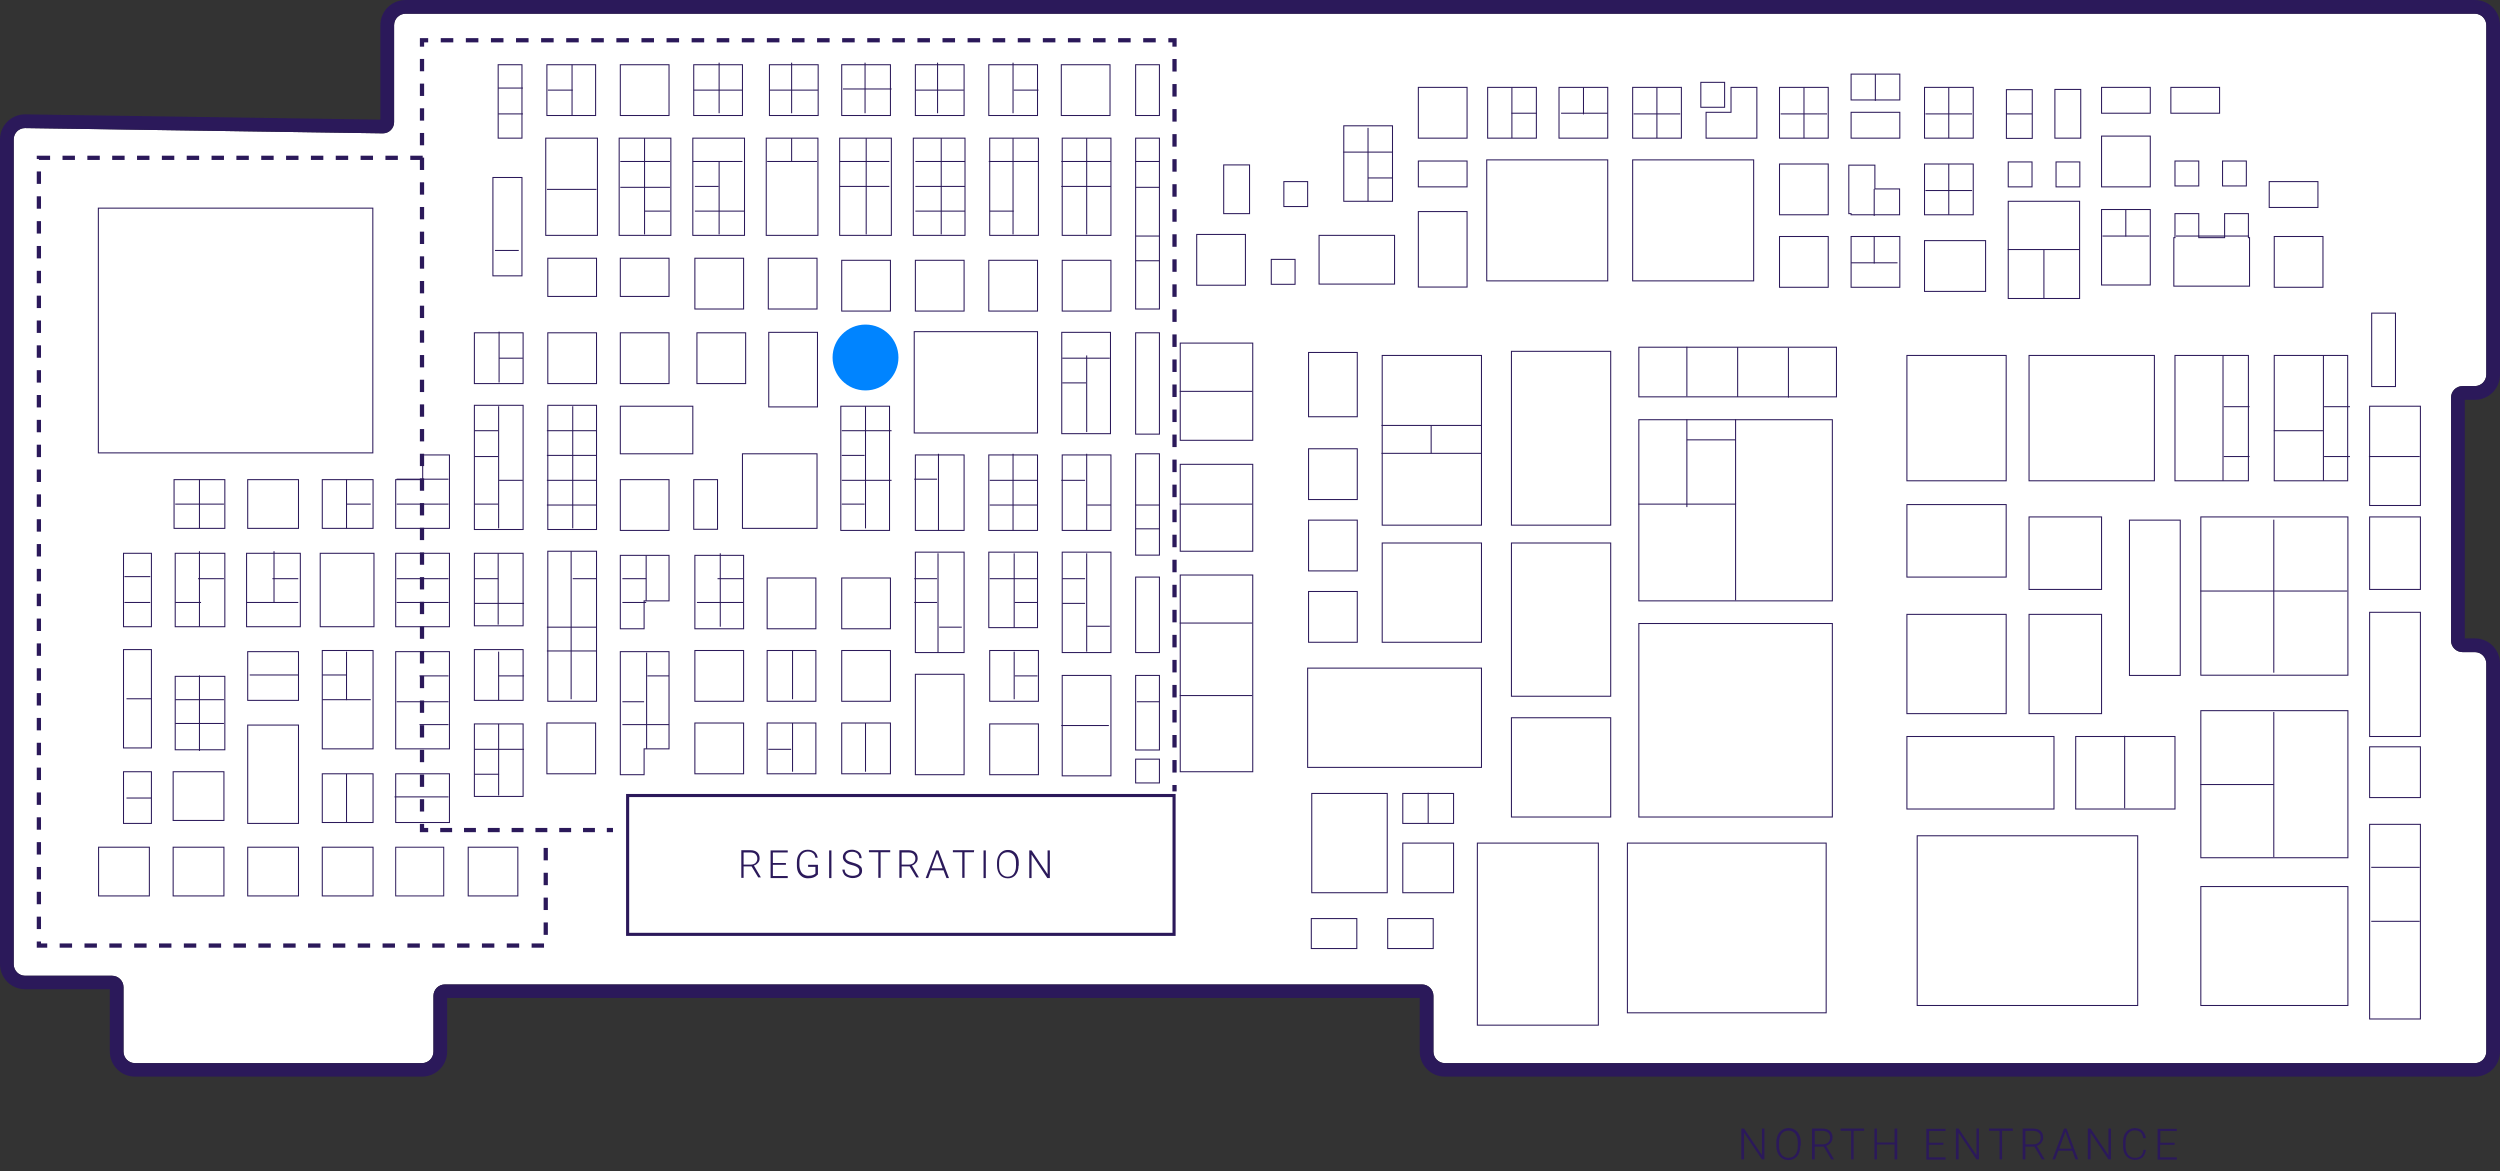 <?xml version="1.0" encoding="UTF-8"?>
<svg xmlns="http://www.w3.org/2000/svg" xmlns:xlink="http://www.w3.org/1999/xlink" id="Layer_1" x="0px" y="0px" width="1093px" height="512.1px" viewBox="0 0 1093 512.1" style="enable-background:new 0 0 1093 512.1;" xml:space="preserve">
<rect x="0" y="0" width="1093" height="512.1" fill="#333333" stroke="none"/>
<style type="text/css">
	.st0{fill:#FFFFFF;}
	.st1{fill:none;stroke:#2B195A;stroke-width:1.858;stroke-miterlimit:10;}
	.st2{fill:none;stroke:#2B195A;stroke-width:1.858;stroke-miterlimit:10;stroke-dasharray:5.203,5.203;}
	.st3{fill:none;stroke:#2B195A;stroke-width:1.858;stroke-miterlimit:10;stroke-dasharray:5.394,5.394;}
	.st4{fill:none;stroke:#2B195A;stroke-width:1.858;stroke-miterlimit:10;stroke-dasharray:5.484,5.484;}
	.st5{fill:none;stroke:#2B195A;stroke-width:1.858;stroke-miterlimit:10;stroke-dasharray:5.473,5.473;}
	.st6{fill:none;stroke:#2B195A;stroke-width:0.453;stroke-miterlimit:10;}
	.st7{fill:none;stroke:#2B195A;stroke-width:0.428;stroke-miterlimit:10;}
	.st8{fill:#2B195A;}
	.st9{fill:none;stroke:#2B195A;stroke-width:1.358;stroke-miterlimit:10;}
	.st10{fill:none;stroke:#2B195A;stroke-width:1.858;stroke-miterlimit:10;stroke-dasharray:5.43;}
	.st11{fill:#0084FF;}
	.st12{fill:none;stroke:#0084FF;stroke-width:2.166;stroke-miterlimit:10;}
  
   .sz-ring {
  transform-origin: 378px 155px;
  opacity: 0;
}
.sz-ring.ripple {
  animation-timing-function: ease-out;
  animation-iteration-count: infinite;
  animation-fill-mode: forwards;
}
.sz-ring.ripple1 {
  animation-name: lds-ripple;
  animation-duration: 1.5s;
}
.sz-ring.ripple2 {
  animation-name: lds-ripple2;
  animation-duration: 1.5s;
}

@keyframes lds-ripple {
  0% {
    transform: scale(1);
    opacity: 1;
  }
  100% {
    transform: scale(4);
    opacity: 0;
  }
}
@keyframes lds-ripple2 {
  29% {
    opacity: 0;
    transform: scale(1);
  }
  30% {
    opacity: 1;
  }
  100% {
    transform: scale(4);
    opacity: 0;
  }
}
</style>
<path class="st0" d="M1082,6c2.8,0,5,2.3,5,5v152.8c0,2.8-2.3,5-5,5h-5.4c-2.8,0-5,2.3-5,5v106.3c0,2.8,2.3,5,5,5h5.4  c2.8,0,5,2.3,5,5v169.7c0,2.8-2.3,5-5,5H631.7c-2.8,0-5-2.3-5-5v-24.4c0-2.8-2.3-5-5-5H194.5c-2.8,0-5,2.3-5,5v24.4c0,2.8-2.3,5-5,5  H59c-2.8,0-5-2.3-5-5v-28.2c0-2.8-2.3-5-5-5H11c-2.8,0-5-2.3-5-5V60.9c0-2.7,2.2-4.9,4.9-4.9H11l156.3,2.3h0.1  c2.7,0,4.9-2.2,4.9-4.9V11c0-2.8,2.3-5,5-5H1082"></path>
<g>
	<g>
		<g>
			<line class="st1" x1="268" y1="362.9" x2="265.3" y2="362.9"></line>
			<line class="st2" x1="260.1" y1="362.9" x2="189.8" y2="362.9"></line>
			<polyline class="st1" points="187.2,362.9 184.5,362.9 184.5,360.2    "></polyline>
			<line class="st3" x1="184.5" y1="354.8" x2="184.5" y2="23.1"></line>
			<polyline class="st1" points="184.5,20.4 184.5,17.6 187.2,17.6    "></polyline>
			<line class="st4" x1="192.7" y1="17.6" x2="508.1" y2="17.6"></line>
			<polyline class="st1" points="510.8,17.6 513.5,17.6 513.5,20.4    "></polyline>
			<line class="st5" x1="513.5" y1="25.8" x2="513.5" y2="340.5"></line>
			<line class="st1" x1="513.5" y1="343.2" x2="513.5" y2="346"></line>
		</g>
	</g>
	<g>
		<rect x="399.7" y="145" class="st6" width="53.9" height="44.3"></rect>
		<rect x="464.2" y="145.3" class="st6" width="21.3" height="44.3"></rect>
		<rect x="516" y="150" class="st6" width="31.7" height="42.5"></rect>
		<rect x="516" y="251.4" class="st6" width="31.7" height="86"></rect>
		<rect x="516" y="203" class="st6" width="31.7" height="38"></rect>
		<rect x="604.3" y="237.4" class="st6" width="43.4" height="43.4"></rect>
		<rect x="573.5" y="346.9" class="st6" width="33" height="43.4"></rect>
		<rect x="660.8" y="313.8" class="st6" width="43.4" height="43.4"></rect>
		<rect x="833.7" y="268.6" class="st6" width="43.4" height="43.4"></rect>
		<rect x="887.1" y="268.6" class="st6" width="31.7" height="43.4"></rect>
		<rect x="833.7" y="155.4" class="st6" width="43.4" height="54.8"></rect>
		<rect x="887.1" y="155.4" class="st6" width="54.8" height="54.8"></rect>
		<rect x="950.9" y="155.4" class="st6" width="32.1" height="54.8"></rect>
		<rect x="931" y="227.4" class="st6" width="22.2" height="67.9"></rect>
		<rect x="1036" y="267.7" class="st6" width="22.2" height="54.3"></rect>
		<rect x="1036" y="360.4" class="st6" width="22.2" height="85.1"></rect>
		<rect x="1036" y="326.5" class="st6" width="22.2" height="22.2"></rect>
		<rect x="994.3" y="155.4" class="st6" width="32.1" height="54.8"></rect>
		<rect x="838.2" y="365.4" class="st6" width="96.4" height="74.2"></rect>
		<rect x="962.2" y="310.7" class="st6" width="64.3" height="64.3"></rect>
		<rect x="962.2" y="226" class="st6" width="64.3" height="69.2"></rect>
		<rect x="962.2" y="387.6" class="st6" width="64.3" height="52"></rect>
		<rect x="833.7" y="220.6" class="st6" width="43.4" height="31.7"></rect>
		<rect x="887.1" y="226" class="st6" width="31.7" height="31.7"></rect>
		<rect x="833.7" y="322" class="st6" width="64.3" height="31.7"></rect>
		<rect x="660.8" y="237.4" class="st6" width="43.4" height="67"></rect>
		<rect x="645.9" y="368.6" class="st6" width="52.9" height="79.6"></rect>
		<rect x="571.7" y="292.1" class="st6" width="76" height="43.4"></rect>
		<rect x="716.5" y="272.6" class="st6" width="84.6" height="84.6"></rect>
		<rect x="716.5" y="183.5" class="st6" width="84.6" height="79.2"></rect>
		<rect x="716.5" y="151.8" class="st6" width="86.4" height="21.7"></rect>
		<rect x="711.5" y="368.6" class="st6" width="86.9" height="74.2"></rect>
		<rect x="604.3" y="155.4" class="st6" width="43.4" height="74.2"></rect>
		<rect x="660.8" y="153.6" class="st6" width="43.4" height="76"></rect>
		<rect x="464.4" y="60.4" class="st6" width="21.3" height="42.5"></rect>
		<rect x="432.7" y="60.4" class="st6" width="21.3" height="42.5"></rect>
		<rect x="399.3" y="60.4" class="st6" width="22.6" height="42.5"></rect>
		<rect x="367.1" y="60.4" class="st6" width="22.6" height="42.5"></rect>
		<rect x="335" y="60.4" class="st6" width="22.6" height="42.5"></rect>
		<rect x="302.9" y="60.4" class="st6" width="22.6" height="42.5"></rect>
		<rect x="270.7" y="60.4" class="st6" width="22.6" height="42.5"></rect>
		<rect x="238.6" y="60.4" class="st6" width="22.6" height="42.5"></rect>
		<rect x="464.4" y="198.9" class="st6" width="21.3" height="33"></rect>
		<rect x="432.3" y="198.9" class="st6" width="21.3" height="33"></rect>
		<rect x="432.3" y="241.4" class="st6" width="21.3" height="33"></rect>
		<rect x="400.2" y="198.9" class="st6" width="21.3" height="33"></rect>
		<rect x="464.4" y="241.4" class="st6" width="21.3" height="43.9"></rect>
		<rect x="464.4" y="295.3" class="st6" width="21.3" height="43.9"></rect>
		<rect x="400.2" y="241.4" class="st6" width="21.3" height="43.9"></rect>
		<rect x="400.2" y="294.8" class="st6" width="21.3" height="43.9"></rect>
		<rect x="367.6" y="177.6" class="st6" width="21.3" height="54.3"></rect>
		<rect x="496.5" y="145.5" class="st6" width="10.4" height="44.3"></rect>
		<rect x="496.5" y="60.4" class="st6" width="10.4" height="74.7"></rect>
		<rect x="496.5" y="198.4" class="st6" width="10.4" height="44.3"></rect>
		<rect x="496.5" y="295.3" class="st6" width="10.4" height="32.6"></rect>
		<rect x="496.5" y="252.3" class="st6" width="10.4" height="33"></rect>
		<rect x="496.5" y="28.3" class="st6" width="10.4" height="22.2"></rect>
		<rect x="368" y="252.7" class="st6" width="21.3" height="22.2"></rect>
		<rect x="368" y="284.4" class="st6" width="21.3" height="22.2"></rect>
		<rect x="368" y="316.1" class="st6" width="21.3" height="22.2"></rect>
		<rect x="335.4" y="252.7" class="st6" width="21.3" height="22.2"></rect>
		<rect x="335.4" y="284.4" class="st6" width="21.3" height="22.2"></rect>
		<rect x="335.4" y="316.1" class="st6" width="21.3" height="22.2"></rect>
		<rect x="303.8" y="242.8" class="st6" width="21.3" height="32.1"></rect>
		<polygon class="st6" points="292.5,242.8 281.6,242.8 280.7,242.8 271.2,242.8 271.2,274.9 281.6,274.9 281.6,262.7 292.5,262.7       "></polygon>
		<polygon class="st6" points="292.5,284.9 271.2,284.9 271.2,338.7 281.6,338.7 281.6,327.4 292.5,327.4   "></polygon>
		<rect x="303.8" y="284.4" class="st6" width="21.3" height="22.2"></rect>
		<rect x="303.8" y="316.1" class="st6" width="21.3" height="22.2"></rect>
		<rect x="368" y="113.8" class="st6" width="21.3" height="22.2"></rect>
		<rect x="335.9" y="112.9" class="st6" width="21.3" height="22.2"></rect>
		<rect x="303.8" y="112.9" class="st6" width="21.3" height="22.2"></rect>
		<rect x="400.2" y="113.8" class="st6" width="21.3" height="22.2"></rect>
		<rect x="432.3" y="113.8" class="st6" width="21.3" height="22.2"></rect>
		<rect x="464.4" y="113.8" class="st6" width="21.3" height="22.2"></rect>
		<rect x="432.7" y="284.4" class="st6" width="21.3" height="22.2"></rect>
		<rect x="523.2" y="102.5" class="st6" width="21.3" height="22.2"></rect>
		<rect x="572.1" y="196.2" class="st6" width="21.3" height="22.2"></rect>
		<rect x="620.1" y="38.2" class="st6" width="21.3" height="22.2"></rect>
		<rect x="620.1" y="92.5" class="st6" width="21.3" height="33"></rect>
		<rect x="878" y="88" class="st6" width="31.2" height="42.5"></rect>
		<rect x="587.5" y="55" class="st6" width="21.3" height="33"></rect>
		<rect x="650.4" y="38.2" class="st6" width="21.3" height="22.2"></rect>
		<rect x="681.6" y="38.2" class="st6" width="21.3" height="22.2"></rect>
		<rect x="713.8" y="38.2" class="st6" width="21.3" height="22.2"></rect>
		<rect x="778" y="38.2" class="st6" width="21.3" height="22.2"></rect>
		<rect x="841.4" y="38.2" class="st6" width="21.3" height="22.2"></rect>
		<rect x="841.4" y="71.7" class="st6" width="21.3" height="22.2"></rect>
		<rect x="918.8" y="59.5" class="st6" width="21.3" height="22.2"></rect>
		<rect x="918.8" y="91.6" class="st6" width="21.3" height="33"></rect>
		<rect x="778" y="71.7" class="st6" width="21.3" height="22.2"></rect>
		<rect x="841.4" y="105.2" class="st6" width="26.7" height="22.2"></rect>
		<rect x="778" y="103.4" class="st6" width="21.3" height="22.2"></rect>
		<rect x="809.3" y="103.4" class="st6" width="21.3" height="22.2"></rect>
		<rect x="994.3" y="103.4" class="st6" width="21.3" height="22.2"></rect>
		<rect x="572.1" y="154.1" class="st6" width="21.3" height="28.1"></rect>
		<rect x="572.1" y="227.4" class="st6" width="21.3" height="22.2"></rect>
		<rect x="572.1" y="258.6" class="st6" width="21.3" height="22.2"></rect>
		<rect x="432.7" y="316.5" class="st6" width="21.3" height="22.2"></rect>
		<rect x="304.7" y="145.5" class="st6" width="21.3" height="22.2"></rect>
		<rect x="303.3" y="28.3" class="st6" width="21.3" height="22.2"></rect>
		<rect x="271.2" y="28.3" class="st6" width="21.3" height="22.2"></rect>
		<rect x="239.1" y="28.3" class="st6" width="21.3" height="22.2"></rect>
		<rect x="336.4" y="28.3" class="st6" width="21.3" height="22.2"></rect>
		<rect x="368" y="28.3" class="st6" width="21.3" height="22.2"></rect>
		<rect x="400.2" y="28.3" class="st6" width="21.3" height="22.2"></rect>
		<rect x="432.3" y="28.3" class="st6" width="21.3" height="22.2"></rect>
		<rect x="464" y="28.3" class="st6" width="21.3" height="22.2"></rect>
		<rect x="271.2" y="145.5" class="st6" width="21.3" height="22.2"></rect>
		<rect x="271.2" y="209.7" class="st6" width="21.3" height="22.2"></rect>
		<rect x="271.2" y="112.9" class="st6" width="21.3" height="16.7"></rect>
		<rect x="239.5" y="112.9" class="st6" width="21.3" height="16.7"></rect>
		<rect x="239.5" y="145.5" class="st6" width="21.3" height="22.2"></rect>
		<rect x="239.5" y="177.2" class="st6" width="21.3" height="54.3"></rect>
		<rect x="207.4" y="177.2" class="st6" width="21.3" height="54.3"></rect>
		<rect x="207.4" y="241.9" class="st6" width="21.3" height="31.7"></rect>
		<rect x="207.4" y="316.5" class="st6" width="21.3" height="31.7"></rect>
		<rect x="173" y="284.9" class="st6" width="23.5" height="42.5"></rect>
		<rect x="173" y="338.3" class="st6" width="23.5" height="21.3"></rect>
		<rect x="173" y="370.4" class="st7" width="21" height="21.3"></rect>
		<rect x="140.9" y="370.4" class="st6" width="22.2" height="21.3"></rect>
		<rect x="108.3" y="370.4" class="st6" width="22.2" height="21.3"></rect>
		<rect x="75.7" y="370.4" class="st6" width="22.2" height="21.3"></rect>
		<rect x="75.7" y="337.4" class="st6" width="22.2" height="21.3"></rect>
		<rect x="43.1" y="370.4" class="st6" width="22.2" height="21.3"></rect>
		<rect x="140.9" y="338.3" class="st6" width="22.2" height="21.3"></rect>
		<rect x="108.3" y="284.9" class="st6" width="22.2" height="21.3"></rect>
		<rect x="108.3" y="209.7" class="st6" width="22.2" height="21.3"></rect>
		<rect x="140.9" y="209.7" class="st6" width="22.2" height="21.3"></rect>
		<rect x="76.1" y="209.7" class="st6" width="22.2" height="21.3"></rect>
		<rect x="140.9" y="284.4" class="st6" width="22.2" height="43"></rect>
		<rect x="108.3" y="317" class="st6" width="22.2" height="43"></rect>
		<rect x="204.7" y="370.4" class="st6" width="21.7" height="21.3"></rect>
		<rect x="173" y="241.9" class="st6" width="23.5" height="32.1"></rect>
		<rect x="140" y="241.9" class="st6" width="23.5" height="32.1"></rect>
		<rect x="107.8" y="241.9" class="st6" width="23.5" height="32.1"></rect>
		<rect x="76.6" y="241.9" class="st6" width="21.7" height="32.1"></rect>
		<rect x="54" y="241.9" class="st6" width="12.2" height="32.1"></rect>
		<rect x="54" y="337.4" class="st6" width="12.2" height="22.6"></rect>
		<rect x="54" y="284" class="st6" width="12.2" height="43"></rect>
		<rect x="76.6" y="295.7" class="st6" width="21.7" height="32.1"></rect>
		<rect x="239.5" y="241" class="st6" width="21.3" height="65.6"></rect>
		<rect x="207.4" y="145.5" class="st6" width="21.3" height="22.2"></rect>
		<rect x="207.4" y="284" class="st6" width="21.3" height="22.2"></rect>
		<rect x="239.1" y="316.1" class="st6" width="21.3" height="22.2"></rect>
		<rect x="336.1" y="145.3" class="st6" width="21.3" height="32.6"></rect>
		<rect x="217.8" y="28.3" class="st6" width="10.4" height="32.1"></rect>
		<rect x="215.5" y="77.6" class="st6" width="12.7" height="43"></rect>
		<rect x="303.3" y="209.7" class="st6" width="10.4" height="21.7"></rect>
		<rect x="324.6" y="198.4" class="st6" width="32.6" height="32.6"></rect>
		<rect x="271.2" y="177.6" class="st6" width="31.7" height="20.8"></rect>
		<rect x="496.5" y="331.9" class="st6" width="10.4" height="10.4"></rect>
		<polygon class="st6" points="184.8,198.9 184.8,209.7 173,209.7 173,231 196.5,231 196.5,230.6 196.5,209.7 196.5,198.9   "></polygon>
		<rect x="613.3" y="346.9" class="st6" width="22.2" height="13.1"></rect>
		<rect x="613.3" y="368.6" class="st6" width="22.2" height="21.7"></rect>
		<rect x="907.5" y="322" class="st6" width="43.4" height="31.7"></rect>
		<rect x="1036" y="226" class="st6" width="22.2" height="31.7"></rect>
		<rect x="1036" y="177.6" class="st6" width="22.2" height="43.4"></rect>
		<rect x="1036.9" y="136.9" class="st6" width="10.4" height="32.1"></rect>
		<rect x="650" y="69.9" class="st6" width="52.9" height="52.9"></rect>
		<rect x="713.8" y="69.9" class="st6" width="52.9" height="52.9"></rect>
		<rect x="576.7" y="102.9" class="st6" width="33" height="21.3"></rect>
		<polygon class="st6" points="819.7,82.6 819.7,72.2 808.3,72.2 808.3,93.4 809.3,93.4 809.3,93.9 830.5,93.9 830.5,82.6   "></polygon>
		<rect x="809.3" y="49.1" class="st6" width="21.3" height="11.3"></rect>
		<polygon class="st6" points="768.1,38.2 756.8,38.2 756.8,49.1 745.9,49.1 745.9,60.4 767.2,60.4 768.1,60.4   "></polygon>
		<rect x="809.3" y="32.4" class="st6" width="21.3" height="11.3"></rect>
		<rect x="877.2" y="39.2" class="st6" width="11.3" height="21.3"></rect>
		<rect x="898.4" y="39.1" class="st6" width="11.3" height="21.3"></rect>
		<rect x="535" y="72.1" class="st6" width="11.3" height="21.3"></rect>
		<rect x="918.8" y="38.2" class="st6" width="21.3" height="11.3"></rect>
		<rect x="620.1" y="70.4" class="st6" width="21.3" height="11.3"></rect>
		<rect x="949.1" y="38.2" class="st6" width="21.3" height="11.3"></rect>
		<rect x="992.1" y="79.4" class="st6" width="21.3" height="11.3"></rect>
		<rect x="743.6" y="36" class="st6" width="10.4" height="10.9"></rect>
		<rect x="878" y="70.8" class="st6" width="10.4" height="10.9"></rect>
		<rect x="898.9" y="70.8" class="st6" width="10.4" height="10.9"></rect>
		<rect x="561.3" y="79.4" class="st6" width="10.4" height="10.9"></rect>
		<rect x="555.8" y="113.4" class="st6" width="10.4" height="10.9"></rect>
		<polygon class="st6" points="983,103.9 983,93.4 972.6,93.4 972.6,103.9 961.3,103.9 961.3,93.4 950.9,93.4 950.9,103.9     950.4,103.9 950.4,125.1 983.5,125.1 983.5,103.9   "></polygon>
		<rect x="950.9" y="70.4" class="st6" width="10.4" height="10.9"></rect>
		<rect x="971.7" y="70.4" class="st6" width="10.4" height="10.9"></rect>
		<rect x="43" y="91" class="st6" width="120" height="107"></rect>
	</g>
	<g>
		<line class="st6" x1="87.2" y1="209.7" x2="87.2" y2="231"></line>
		<line class="st6" x1="87.2" y1="241" x2="87.2" y2="274"></line>
		<line class="st6" x1="119.8" y1="241" x2="119.8" y2="263.6"></line>
		<line class="st6" x1="249.7" y1="241" x2="249.7" y2="305.7"></line>
		<line class="st6" x1="282.5" y1="242.8" x2="282.5" y2="262.7"></line>
		<line class="st6" x1="314.9" y1="241.9" x2="314.9" y2="274"></line>
		<line class="st6" x1="282.7" y1="285.3" x2="282.7" y2="327.4"></line>
		<line class="st6" x1="217.8" y1="241.9" x2="217.8" y2="273.1"></line>
		<line class="st6" x1="218" y1="177.6" x2="218" y2="231"></line>
		<line class="st6" x1="218.2" y1="145" x2="218.2" y2="167.2"></line>
		<line class="st6" x1="250.4" y1="177.6" x2="250.4" y2="231"></line>
		<line class="st6" x1="378.4" y1="177.6" x2="378.4" y2="231"></line>
		<line class="st6" x1="378.4" y1="316.1" x2="378.4" y2="337.4"></line>
		<line class="st6" x1="346.5" y1="316.1" x2="346.5" y2="337.4"></line>
		<line class="st6" x1="346.5" y1="284.4" x2="346.5" y2="305.7"></line>
		<line class="st6" x1="87.2" y1="295.3" x2="87.2" y2="328.3"></line>
		<line class="st6" x1="76.6" y1="220.4" x2="97.9" y2="220.4"></line>
		<line class="st6" x1="55.3" y1="305.5" x2="66.2" y2="305.5"></line>
		<line class="st6" x1="55.3" y1="348.9" x2="66.2" y2="348.9"></line>
		<line class="st6" x1="76.6" y1="316.3" x2="97.9" y2="316.3"></line>
		<line class="st6" x1="76.6" y1="305.9" x2="97.9" y2="305.9"></line>
		<line class="st6" x1="86.6" y1="253" x2="97.9" y2="253"></line>
		<line class="st6" x1="119.1" y1="253" x2="130.4" y2="253"></line>
		<line class="st6" x1="76.6" y1="263.4" x2="87.9" y2="263.4"></line>
		<line class="st6" x1="54.4" y1="263.4" x2="65.7" y2="263.4"></line>
		<line class="st6" x1="54.4" y1="252.1" x2="65.7" y2="252.1"></line>
		<line class="st6" x1="107.8" y1="263.4" x2="130.4" y2="263.4"></line>
		<line class="st6" x1="173.4" y1="263.4" x2="196.1" y2="263.4"></line>
		<line class="st6" x1="173.4" y1="306.8" x2="196.1" y2="306.8"></line>
		<line class="st6" x1="183.4" y1="295.5" x2="196.1" y2="295.5"></line>
		<line class="st6" x1="217.8" y1="295.5" x2="229.1" y2="295.5"></line>
		<line class="st6" x1="207.4" y1="263.8" x2="229.1" y2="263.8"></line>
		<line class="st6" x1="239.1" y1="274.2" x2="260.8" y2="274.2"></line>
		<line class="st6" x1="239.1" y1="220.8" x2="260.8" y2="220.8"></line>
		<line class="st6" x1="239.1" y1="210" x2="260.8" y2="210"></line>
		<line class="st6" x1="239.1" y1="199.1" x2="260.8" y2="199.1"></line>
		<line class="st6" x1="239.1" y1="188.3" x2="260.8" y2="188.3"></line>
		<line class="st6" x1="368" y1="188.3" x2="389.8" y2="188.3"></line>
		<line class="st6" x1="368" y1="199.1" x2="378" y2="199.1"></line>
		<line class="st6" x1="410.1" y1="241.9" x2="410.1" y2="285.3"></line>
		<line class="st6" x1="410.3" y1="198.4" x2="410.3" y2="231.9"></line>
		<line class="st6" x1="442.9" y1="198.4" x2="442.9" y2="231.9"></line>
		<line class="st6" x1="475.1" y1="198.4" x2="475.1" y2="231.9"></line>
		<line class="st6" x1="475.1" y1="241.9" x2="475.1" y2="284.9"></line>
		<line class="st6" x1="475.1" y1="155.4" x2="475.1" y2="188.9"></line>
		<line class="st6" x1="443.4" y1="241.9" x2="443.4" y2="274.5"></line>
		<line class="st6" x1="443.4" y1="284.9" x2="443.4" y2="305.7"></line>
		<line class="st6" x1="399.7" y1="263.4" x2="409.7" y2="263.4"></line>
		<line class="st6" x1="399.7" y1="253" x2="409.7" y2="253"></line>
		<line class="st6" x1="399.7" y1="209.5" x2="409.7" y2="209.5"></line>
		<line class="st6" x1="443.6" y1="263.4" x2="453.6" y2="263.4"></line>
		<line class="st6" x1="335.9" y1="327.6" x2="345.9" y2="327.6"></line>
		<line class="st6" x1="443.6" y1="295.5" x2="453.6" y2="295.5"></line>
		<line class="st6" x1="432.7" y1="253" x2="453.6" y2="253"></line>
		<line class="st6" x1="464" y1="317.2" x2="484.8" y2="317.2"></line>
		<line class="st6" x1="464.4" y1="253" x2="474.4" y2="253"></line>
		<line class="st6" x1="464.4" y1="263.8" x2="474.4" y2="263.8"></line>
		<line class="st6" x1="475.3" y1="273.8" x2="485.2" y2="273.8"></line>
		<line class="st6" x1="497" y1="306.8" x2="507" y2="306.8"></line>
		<line class="st6" x1="432.7" y1="210" x2="453.6" y2="210"></line>
		<line class="st6" x1="464.4" y1="156.6" x2="485.2" y2="156.6"></line>
		<line class="st6" x1="464.4" y1="167.4" x2="474.8" y2="167.4"></line>
		<line class="st6" x1="432.7" y1="220.8" x2="453.6" y2="220.8"></line>
		<line class="st6" x1="410.6" y1="274.2" x2="420.5" y2="274.2"></line>
		<line class="st6" x1="368" y1="220.4" x2="378" y2="220.4"></line>
		<line class="st6" x1="368" y1="210" x2="389.8" y2="210"></line>
		<line class="st6" x1="239.1" y1="284.6" x2="260.8" y2="284.6"></line>
		<line class="st6" x1="207.4" y1="253" x2="217.8" y2="253"></line>
		<line class="st6" x1="272.1" y1="253" x2="282.5" y2="253"></line>
		<line class="st6" x1="272.1" y1="263.4" x2="282.5" y2="263.4"></line>
		<line class="st6" x1="304.7" y1="263.4" x2="325" y2="263.4"></line>
		<line class="st6" x1="313.7" y1="253" x2="325" y2="253"></line>
		<line class="st6" x1="250.4" y1="253" x2="260.8" y2="253"></line>
		<line class="st6" x1="207.4" y1="220.4" x2="217.8" y2="220.4"></line>
		<line class="st6" x1="218.2" y1="210" x2="228.6" y2="210"></line>
		<line class="st6" x1="207.4" y1="199.6" x2="217.8" y2="199.6"></line>
		<line class="st6" x1="207.4" y1="188.3" x2="217.8" y2="188.3"></line>
		<line class="st6" x1="218.2" y1="156.6" x2="228.6" y2="156.6"></line>
		<line class="st6" x1="216.4" y1="109.5" x2="226.8" y2="109.5"></line>
		<line class="st6" x1="207.4" y1="338.5" x2="218.2" y2="338.5"></line>
		<line class="st6" x1="207.4" y1="327.6" x2="229.1" y2="327.6"></line>
		<line class="st6" x1="272.1" y1="316.8" x2="292.5" y2="316.8"></line>
		<line class="st6" x1="272.1" y1="306.8" x2="281.6" y2="306.8"></line>
		<line class="st6" x1="283" y1="295.5" x2="292.5" y2="295.5"></line>
		<line class="st6" x1="172.5" y1="348.4" x2="196.1" y2="348.4"></line>
		<line class="st6" x1="183.4" y1="316.8" x2="196.1" y2="316.8"></line>
		<line class="st6" x1="173.4" y1="253" x2="196.1" y2="253"></line>
		<line class="st6" x1="173.4" y1="220.4" x2="196.1" y2="220.4"></line>
		<line class="st6" x1="173.4" y1="209.5" x2="196.1" y2="209.5"></line>
		<line class="st6" x1="151.5" y1="209.7" x2="151.5" y2="231"></line>
		<line class="st6" x1="151.5" y1="284.9" x2="151.5" y2="306.1"></line>
		<line class="st6" x1="218" y1="284.9" x2="218" y2="306.1"></line>
		<line class="st6" x1="218" y1="316.5" x2="218" y2="347.8"></line>
		<line class="st6" x1="151.5" y1="338.3" x2="151.5" y2="359.5"></line>
		<line class="st6" x1="151.7" y1="220.4" x2="162.1" y2="220.4"></line>
		<line class="st6" x1="140.9" y1="295.1" x2="151.3" y2="295.1"></line>
		<line class="st6" x1="109.2" y1="295.1" x2="130.4" y2="295.1"></line>
		<line class="st6" x1="140.9" y1="305.9" x2="162.1" y2="305.9"></line>
		<line class="st6" x1="411.5" y1="60.4" x2="411.5" y2="102.5"></line>
		<line class="st6" x1="442.9" y1="60.4" x2="442.9" y2="102.5"></line>
		<line class="st6" x1="475.1" y1="60.4" x2="475.1" y2="102.5"></line>
		<line class="st6" x1="598.1" y1="55.9" x2="598.1" y2="88"></line>
		<line class="st6" x1="661" y1="38.2" x2="661" y2="60.4"></line>
		<line class="st6" x1="788.7" y1="38.2" x2="788.7" y2="60.4"></line>
		<line class="st6" x1="852" y1="38.2" x2="852" y2="60.4"></line>
		<line class="st6" x1="724.4" y1="38.2" x2="724.4" y2="60.4"></line>
		<line class="st6" x1="819.4" y1="82.6" x2="819.4" y2="94.4"></line>
		<line class="st6" x1="692.3" y1="38.2" x2="692.3" y2="50"></line>
		<line class="st6" x1="378.7" y1="60.4" x2="378.7" y2="102.5"></line>
		<line class="st6" x1="281.8" y1="60.4" x2="281.8" y2="102.5"></line>
		<line class="st6" x1="250.1" y1="28.3" x2="250.1" y2="50.5"></line>
		<line class="st6" x1="314.4" y1="70.4" x2="314.4" y2="102.5"></line>
		<line class="st6" x1="314.4" y1="27.4" x2="314.4" y2="49.5"></line>
		<line class="st6" x1="346.1" y1="27.4" x2="346.1" y2="49.5"></line>
		<line class="st6" x1="378.2" y1="27.4" x2="378.2" y2="49.5"></line>
		<line class="st6" x1="409.9" y1="27.4" x2="409.9" y2="49.5"></line>
		<line class="st6" x1="442.9" y1="27.4" x2="442.9" y2="49.5"></line>
		<line class="st6" x1="346.1" y1="60.4" x2="346.1" y2="70.4"></line>
		<line class="st6" x1="400.2" y1="92.3" x2="421.9" y2="92.3"></line>
		<line class="st6" x1="432.7" y1="92.3" x2="443.2" y2="92.3"></line>
		<line class="st6" x1="400.2" y1="81.5" x2="421.9" y2="81.5"></line>
		<line class="st6" x1="400.2" y1="70.6" x2="421.9" y2="70.6"></line>
		<line class="st6" x1="432.3" y1="70.6" x2="454" y2="70.6"></line>
		<line class="st6" x1="464" y1="70.6" x2="485.7" y2="70.6"></line>
		<line class="st6" x1="496.5" y1="70.6" x2="507" y2="70.6"></line>
		<line class="st6" x1="496.5" y1="81.9" x2="507" y2="81.9"></line>
		<line class="st6" x1="496.5" y1="103.2" x2="507" y2="103.2"></line>
		<line class="st6" x1="496.5" y1="114" x2="507" y2="114"></line>
		<line class="st6" x1="496.5" y1="220.8" x2="507" y2="220.8"></line>
		<line class="st6" x1="475.3" y1="220.8" x2="485.7" y2="220.8"></line>
		<line class="st6" x1="464" y1="210" x2="474.4" y2="210"></line>
		<line class="st6" x1="496.5" y1="231.2" x2="507" y2="231.2"></line>
		<line class="st6" x1="464" y1="81.5" x2="485.7" y2="81.5"></line>
		<line class="st6" x1="367.1" y1="81.5" x2="388.8" y2="81.5"></line>
		<line class="st6" x1="303.8" y1="81.5" x2="314.2" y2="81.5"></line>
		<line class="st6" x1="303.8" y1="92.3" x2="325.5" y2="92.3"></line>
		<line class="st6" x1="367.1" y1="70.6" x2="388.8" y2="70.6"></line>
		<line class="st6" x1="335.4" y1="70.6" x2="357.2" y2="70.6"></line>
		<line class="st6" x1="302.9" y1="70.6" x2="324.6" y2="70.6"></line>
		<line class="st6" x1="271.2" y1="70.6" x2="292.9" y2="70.6"></line>
		<line class="st6" x1="271.2" y1="81.9" x2="292.9" y2="81.9"></line>
		<line class="st6" x1="239.1" y1="82.8" x2="260.8" y2="82.8"></line>
		<line class="st6" x1="282" y1="92.3" x2="292.9" y2="92.3"></line>
		<line class="st6" x1="239.5" y1="39.4" x2="250.4" y2="39.4"></line>
		<line class="st6" x1="303.3" y1="39.4" x2="324.6" y2="39.4"></line>
		<line class="st6" x1="336.4" y1="39.4" x2="357.6" y2="39.4"></line>
		<line class="st6" x1="368.5" y1="38.9" x2="389.8" y2="38.9"></line>
		<line class="st6" x1="400.2" y1="39.4" x2="421.4" y2="39.4"></line>
		<line class="st6" x1="443.2" y1="39.4" x2="454" y2="39.4"></line>
		<line class="st6" x1="217.8" y1="38.5" x2="228.6" y2="38.5"></line>
		<line class="st6" x1="217.8" y1="49.8" x2="228.6" y2="49.8"></line>
		<line class="st6" x1="660.8" y1="49.5" x2="671.9" y2="49.5"></line>
		<line class="st6" x1="682.5" y1="49.5" x2="702.9" y2="49.5"></line>
		<line class="st6" x1="714.2" y1="49.8" x2="734.6" y2="49.8"></line>
		<line class="st6" x1="778.5" y1="49.8" x2="798.8" y2="49.8"></line>
		<line class="st6" x1="819.4" y1="103.4" x2="819.4" y2="115.2"></line>
		<line class="st6" x1="809.3" y1="114.9" x2="829.6" y2="114.9"></line>
		<line class="st6" x1="929.4" y1="91.6" x2="929.4" y2="103.4"></line>
		<line class="st6" x1="919.2" y1="103.2" x2="939.6" y2="103.2"></line>
		<line class="st6" x1="951.3" y1="103.2" x2="983.3" y2="103.2"></line>
		<line class="st6" x1="841.8" y1="49.8" x2="862.2" y2="49.8"></line>
		<line class="st6" x1="852" y1="71.7" x2="852" y2="93.9"></line>
		<line class="st6" x1="841.8" y1="83.3" x2="862.2" y2="83.3"></line>
		<line class="st6" x1="972.2" y1="177.8" x2="983.5" y2="177.8"></line>
		<line class="st6" x1="972.2" y1="199.6" x2="983.5" y2="199.6"></line>
		<line class="st6" x1="877.1" y1="49.8" x2="888.4" y2="49.8"></line>
		<line class="st6" x1="819.9" y1="32.4" x2="819.9" y2="44.1"></line>
		<line class="st6" x1="877.8" y1="109.1" x2="909" y2="109.1"></line>
		<line class="st6" x1="893.6" y1="109.3" x2="893.6" y2="130.6"></line>
		<line class="st6" x1="737.5" y1="151.6" x2="737.5" y2="173.3"></line>
		<line class="st6" x1="759.7" y1="151.8" x2="759.7" y2="173.5"></line>
		<line class="st6" x1="781.9" y1="152" x2="781.9" y2="173.8"></line>
		<line class="st6" x1="971.9" y1="155.4" x2="971.9" y2="210.2"></line>
		<line class="st6" x1="1016.1" y1="177.8" x2="1027.4" y2="177.8"></line>
		<line class="st6" x1="1016.1" y1="199.6" x2="1027.4" y2="199.6"></line>
		<line class="st6" x1="1015.8" y1="155.4" x2="1015.8" y2="210.2"></line>
		<line class="st6" x1="604" y1="186" x2="647.5" y2="186"></line>
		<line class="st6" x1="604" y1="198.2" x2="647.5" y2="198.2"></line>
		<line class="st6" x1="625.7" y1="186" x2="625.7" y2="198.2"></line>
		<line class="st6" x1="994.1" y1="188.3" x2="1015.6" y2="188.3"></line>
		<line class="st6" x1="1035.7" y1="199.6" x2="1057.9" y2="199.6"></line>
		<line class="st6" x1="994.1" y1="227.2" x2="994.1" y2="294.1"></line>
		<line class="st6" x1="962" y1="258.4" x2="1026.2" y2="258.4"></line>
		<line class="st6" x1="994.1" y1="311.3" x2="994.1" y2="374.7"></line>
		<line class="st6" x1="994.1" y1="343" x2="962" y2="343"></line>
		<line class="st6" x1="928.9" y1="321.7" x2="928.9" y2="353.4"></line>
		<line class="st6" x1="1057.9" y1="379.2" x2="1036.7" y2="379.2"></line>
		<line class="st6" x1="1057.9" y1="402.8" x2="1036.7" y2="402.8"></line>
		<line class="st6" x1="737.5" y1="183.3" x2="737.5" y2="221.7"></line>
		<line class="st6" x1="758.8" y1="192.3" x2="737.5" y2="192.3"></line>
		<polyline class="st6" points="716.3,220.4 758.8,220.4 758.8,262.5   "></polyline>
		<line class="st6" x1="758.8" y1="220.4" x2="758.8" y2="183.3"></line>
		<line class="st6" x1="515.8" y1="171.1" x2="547.5" y2="171.1"></line>
		<line class="st6" x1="515.8" y1="220.4" x2="547.5" y2="220.4"></line>
		<line class="st6" x1="515.8" y1="272.4" x2="547.5" y2="272.4"></line>
		<line class="st6" x1="515.8" y1="304.1" x2="547.5" y2="304.1"></line>
		<line class="st6" x1="624.4" y1="346.6" x2="624.4" y2="359.8"></line>
		<line class="st6" x1="587.3" y1="66.5" x2="608.6" y2="66.5"></line>
		<line class="st6" x1="608.6" y1="77.8" x2="598.1" y2="77.8"></line>
		<rect x="573.3" y="401.6" class="st6" width="19.9" height="13.1"></rect>
		<rect x="606.7" y="401.6" class="st6" width="19.9" height="13.1"></rect>
	</g>
	<g>
		<path class="st8" d="M1082,6c2.8,0,5,2.3,5,5v152.8c0,2.8-2.3,5-5,5h-5.4c-2.8,0-5,2.3-5,5v106.3c0,2.8,2.3,5,5,5h5.4    c2.8,0,5,2.3,5,5v169.7c0,2.8-2.3,5-5,5H631.7c-2.8,0-5-2.3-5-5v-24.4c0-2.8-2.3-5-5-5H194.5c-2.8,0-5,2.3-5,5v24.4    c0,2.8-2.3,5-5,5H59c-2.8,0-5-2.3-5-5v-28.2c0-2.8-2.3-5-5-5H11c-2.8,0-5-2.3-5-5V60.9c0-2.7,2.2-4.9,4.9-4.9H11l156.3,2.3h0.1    c2.7,0,4.9-2.2,4.9-4.9V11c0-2.8,2.3-5,5-5H1082 M1082,0H177.3c-6.1,0-11,4.9-11,11v41.3L11.1,50h-0.2C4.9,50,0,54.9,0,60.9v360.6    c0,6.1,4.9,11,11,11h37v27.2c0,6.1,4.9,11,11,11h125.5c6.1,0,11-4.9,11-11v-23.4h425.2v23.4c0,6.1,4.9,11,11,11H1082    c6.1,0,11-4.9,11-11V290.1c0-6.1-4.9-11-11-11h-4.4V174.8h4.4c6.1,0,11-4.9,11-11V11C1093,4.9,1088.1,0,1082,0L1082,0z"></path>
	</g>
	<rect x="274.4" y="347.8" class="st9" width="238.9" height="60.7"></rect>
	<g>
		<path class="st8" d="M771.4,506.9h-1.1l-7.8-11.6v11.6h-1.2v-13.5h1.2l7.8,11.6v-11.6h1.1V506.9z"></path>
		<path class="st8" d="M787.1,500.9c0,1.2-0.2,2.3-0.6,3.3c-0.4,0.9-1,1.7-1.8,2.2s-1.7,0.8-2.8,0.8c-1.6,0-2.9-0.6-3.8-1.7    c-1-1.1-1.5-2.7-1.5-4.6v-1.4c0-1.2,0.2-2.3,0.7-3.3c0.4-1,1.1-1.7,1.9-2.2c0.8-0.5,1.7-0.8,2.8-0.8s2,0.3,2.8,0.8    s1.4,1.2,1.8,2.1c0.4,0.9,0.7,2,0.7,3.2v1.6H787.1z M786,499.5c0-1.6-0.4-2.9-1.1-3.8c-0.7-0.9-1.7-1.4-3-1.4s-2.3,0.5-3,1.4    s-1.1,2.2-1.1,3.9v1.4c0,1.6,0.4,2.9,1.1,3.8c0.7,0.9,1.8,1.4,3,1.4c1.3,0,2.3-0.5,3-1.4s1.1-2.2,1.1-3.9V499.5z"></path>
		<path class="st8" d="M797.3,501.3h-3.9v5.6h-1.2v-13.5h4.4c1.4,0,2.6,0.3,3.4,1c0.8,0.7,1.2,1.7,1.2,2.9c0,0.9-0.3,1.6-0.8,2.3    c-0.5,0.7-1.2,1.1-2,1.4l3.4,5.8v0.1h-1.2L797.3,501.3z M793.4,500.3h3.5c1,0,1.7-0.3,2.3-0.8s0.9-1.3,0.9-2.1    c0-1-0.3-1.7-0.9-2.2c-0.6-0.5-1.5-0.8-2.6-0.8h-3.2V500.3z"></path>
		<path class="st8" d="M815,494.4h-4.6v12.5h-1.1v-12.5h-4.6v-1H815V494.4z"></path>
		<path class="st8" d="M829.5,506.9h-1.2v-6.5h-7.7v6.5h-1.1v-13.5h1.1v6.1h7.7v-6.1h1.2V506.9z"></path>
		<path class="st8" d="M849.6,500.5h-6.3v5.5h7.3v1h-8.4v-13.5h8.4v1h-7.2v5.1h6.3L849.6,500.5L849.6,500.5z"></path>
		<path class="st8" d="M865.2,506.9h-1.1l-7.8-11.6v11.6h-1.2v-13.5h1.2l7.8,11.6v-11.6h1.1V506.9z"></path>
		<path class="st8" d="M879.9,494.4h-4.6v12.5h-1.1v-12.5h-4.6v-1H880v1H879.9z"></path>
		<path class="st8" d="M889.4,501.3h-3.9v5.6h-1.2v-13.5h4.4c1.4,0,2.6,0.3,3.4,1c0.8,0.7,1.2,1.7,1.2,2.9c0,0.9-0.3,1.6-0.8,2.3    c-0.5,0.7-1.2,1.1-2,1.4l3.4,5.8v0.1h-1.2L889.4,501.3z M885.5,500.3h3.5c1,0,1.7-0.3,2.3-0.8s0.9-1.3,0.9-2.1    c0-1-0.3-1.7-0.9-2.2c-0.6-0.5-1.5-0.8-2.6-0.8h-3.2V500.3z"></path>
		<path class="st8" d="M906,503.1h-6.1l-1.4,3.8h-1.2l5.1-13.5h1.1l5.1,13.5h-1.2L906,503.1z M900.3,502.2h5.4l-2.7-7.4L900.3,502.2    z"></path>
		<path class="st8" d="M922.9,506.9h-1.1l-7.8-11.6v11.6h-1.2v-13.5h1.2l7.8,11.6v-11.6h1.1V506.9z"></path>
		<path class="st8" d="M938.2,502.7c-0.2,1.4-0.7,2.5-1.5,3.3c-0.9,0.8-2,1.1-3.4,1.1c-1,0-1.9-0.3-2.7-0.8s-1.4-1.2-1.8-2.1    c-0.4-0.9-0.6-2-0.6-3.1v-1.8c0-1.2,0.2-2.3,0.6-3.2c0.4-0.9,1-1.6,1.8-2.1s1.7-0.8,2.7-0.8c1.4,0,2.6,0.4,3.4,1.2    s1.3,1.9,1.5,3.2H937c-0.3-2.3-1.5-3.4-3.7-3.4c-1.2,0-2.2,0.5-2.9,1.4s-1.1,2.2-1.1,3.8v1.7c0,1.6,0.4,2.8,1.1,3.7    s1.7,1.4,2.9,1.4s2.1-0.3,2.7-0.9s1-1.4,1.1-2.6L938.2,502.7L938.2,502.7z"></path>
		<path class="st8" d="M950.7,500.5h-6.3v5.5h7.3v1h-8.4v-13.5h8.4v1h-7.2v5.1h6.3L950.7,500.5L950.7,500.5z"></path>
	</g>
	<g>
		<path class="st8" d="M328.6,378.8h-3.5v5h-1v-12.1h3.9c1.3,0,2.3,0.3,3,0.9s1.1,1.5,1.1,2.6c0,0.8-0.2,1.5-0.7,2    c-0.5,0.6-1.1,1-1.8,1.2l3,5.1v0.1h-1.1L328.6,378.8z M325.1,378h3.1c0.9,0,1.5-0.2,2.1-0.7c0.5-0.5,0.8-1.1,0.8-1.9    c0-0.9-0.3-1.5-0.8-2s-1.3-0.7-2.3-0.7h-2.9L325.1,378L325.1,378z"></path>
		<path class="st8" d="M343.6,378.1h-5.7v4.9h6.5v0.9h-7.5v-12.1h7.5v0.9h-6.5v4.6h5.7V378.1z"></path>
		<path class="st8" d="M357.4,382.4c-0.4,0.5-0.9,0.9-1.7,1.2c-0.8,0.3-1.6,0.4-2.5,0.4s-1.8-0.2-2.5-0.7s-1.3-1.1-1.7-1.9    c-0.4-0.8-0.6-1.8-0.6-2.9V377c0-1.7,0.4-3,1.3-4c0.8-1,2-1.5,3.4-1.5c1.2,0,2.2,0.3,3,0.9s1.2,1.5,1.4,2.6h-1    c-0.2-0.9-0.5-1.6-1.1-2c-0.6-0.5-1.3-0.7-2.2-0.7c-1.1,0-2,0.4-2.7,1.2c-0.7,0.8-1,1.9-1,3.4v1.4c0,0.9,0.2,1.7,0.5,2.4    s0.8,1.3,1.3,1.6s1.3,0.6,2,0.6c0.9,0,1.6-0.1,2.3-0.4c0.4-0.2,0.7-0.4,0.9-0.6V379h-3.2v-0.9h4.3v4.3H357.4z"></path>
		<path class="st8" d="M363.5,383.9h-1v-12.1h1V383.9z"></path>
		<path class="st8" d="M375.7,380.9c0-0.7-0.2-1.2-0.7-1.6s-1.3-0.8-2.6-1.1s-2.2-0.7-2.7-1.2c-0.8-0.6-1.2-1.4-1.2-2.3    s0.4-1.7,1.1-2.3s1.7-0.9,2.9-0.9c0.8,0,1.5,0.2,2.2,0.5c0.6,0.3,1.1,0.7,1.5,1.3c0.3,0.6,0.5,1.2,0.5,1.9h-1c0-0.8-0.3-1.5-0.8-2    c-0.6-0.5-1.3-0.8-2.3-0.8c-0.9,0-1.7,0.2-2.2,0.6s-0.8,1-0.8,1.6s0.2,1.1,0.7,1.5s1.3,0.7,2.4,1s1.9,0.6,2.5,0.9s1,0.7,1.3,1.1    s0.4,1,0.4,1.6c0,1-0.4,1.7-1.1,2.3c-0.8,0.6-1.8,0.9-3,0.9c-0.9,0-1.6-0.2-2.3-0.5s-1.3-0.7-1.6-1.3s-0.6-1.2-0.6-1.9h1    c0,0.9,0.3,1.5,1,2s1.5,0.7,2.5,0.7c0.9,0,1.7-0.2,2.3-0.6C375.4,382.1,375.7,381.6,375.7,380.9z"></path>
		<path class="st8" d="M389.2,372.6H385v11.2h-1v-11.2h-4.1v-0.9h9.3L389.2,372.6L389.2,372.6z"></path>
		<path class="st8" d="M397.7,378.8h-3.5v5h-1v-12.1h3.9c1.3,0,2.3,0.3,3,0.9s1.1,1.5,1.1,2.6c0,0.8-0.2,1.5-0.7,2    c-0.5,0.6-1.1,1-1.8,1.2l3,5.1v0.1h-1.1L397.7,378.8z M394.2,378h3.1c0.9,0,1.5-0.2,2.1-0.7c0.5-0.5,0.8-1.1,0.8-1.9    c0-0.9-0.3-1.5-0.8-2s-1.3-0.7-2.3-0.7h-2.9L394.2,378L394.2,378z"></path>
		<path class="st8" d="M412.5,380.5H407l-1.2,3.4h-1.1l4.6-12.1h1l4.6,12.1h-1.1L412.5,380.5z M407.3,379.6h4.8l-2.4-6.6    L407.3,379.6z"></path>
		<path class="st8" d="M425.8,372.6h-4.1v11.2h-1v-11.2h-4.1v-0.9h9.3L425.8,372.6L425.8,372.6z"></path>
		<path class="st8" d="M431,383.9h-1v-12.1h1V383.9z"></path>
		<path class="st8" d="M445.3,378.5c0,1.1-0.2,2.1-0.6,2.9s-0.9,1.5-1.6,1.9c-0.7,0.5-1.5,0.7-2.5,0.7c-1.4,0-2.6-0.5-3.4-1.5    s-1.3-2.4-1.3-4.1v-1.2c0-1.1,0.2-2.1,0.6-2.9s0.9-1.5,1.7-2c0.7-0.5,1.5-0.7,2.5-0.7s1.8,0.2,2.5,0.7s1.3,1.1,1.6,1.9    c0.4,0.8,0.6,1.8,0.6,2.8v1.5H445.3z M444.2,377.2c0-1.5-0.3-2.6-1-3.4s-1.6-1.2-2.7-1.2s-2,0.4-2.7,1.2c-0.7,0.8-1,2-1,3.5v1.3    c0,1.4,0.3,2.6,1,3.4s1.6,1.3,2.7,1.3c1.2,0,2.1-0.4,2.7-1.2c0.6-0.8,1-2,1-3.5V377.2z"></path>
		<path class="st8" d="M458.9,383.9h-1l-6.9-10.3v10.3h-1v-12.1h1l7,10.4v-10.4h1v12.1H458.9z"></path>
	</g>
	<polyline class="st10" points="184.8,69 17,69 17,413.4 238.6,413.4 238.6,365.4  "></polyline>
	<circle id="center_fill" class="st11" cx="378.4" cy="156.3" r="14.4"></circle>
	<ellipse id="ring1" class="st12 sz-ring ripple ripple1" cx="378.4" cy="156.3" rx="13.6" ry="13.7"></ellipse>
	<ellipse id="ring2" class="st12 sz-ring ripple ripple2" cx="378.4" cy="156.3" rx="13.6" ry="13.7"></ellipse>
</g>
</svg>
